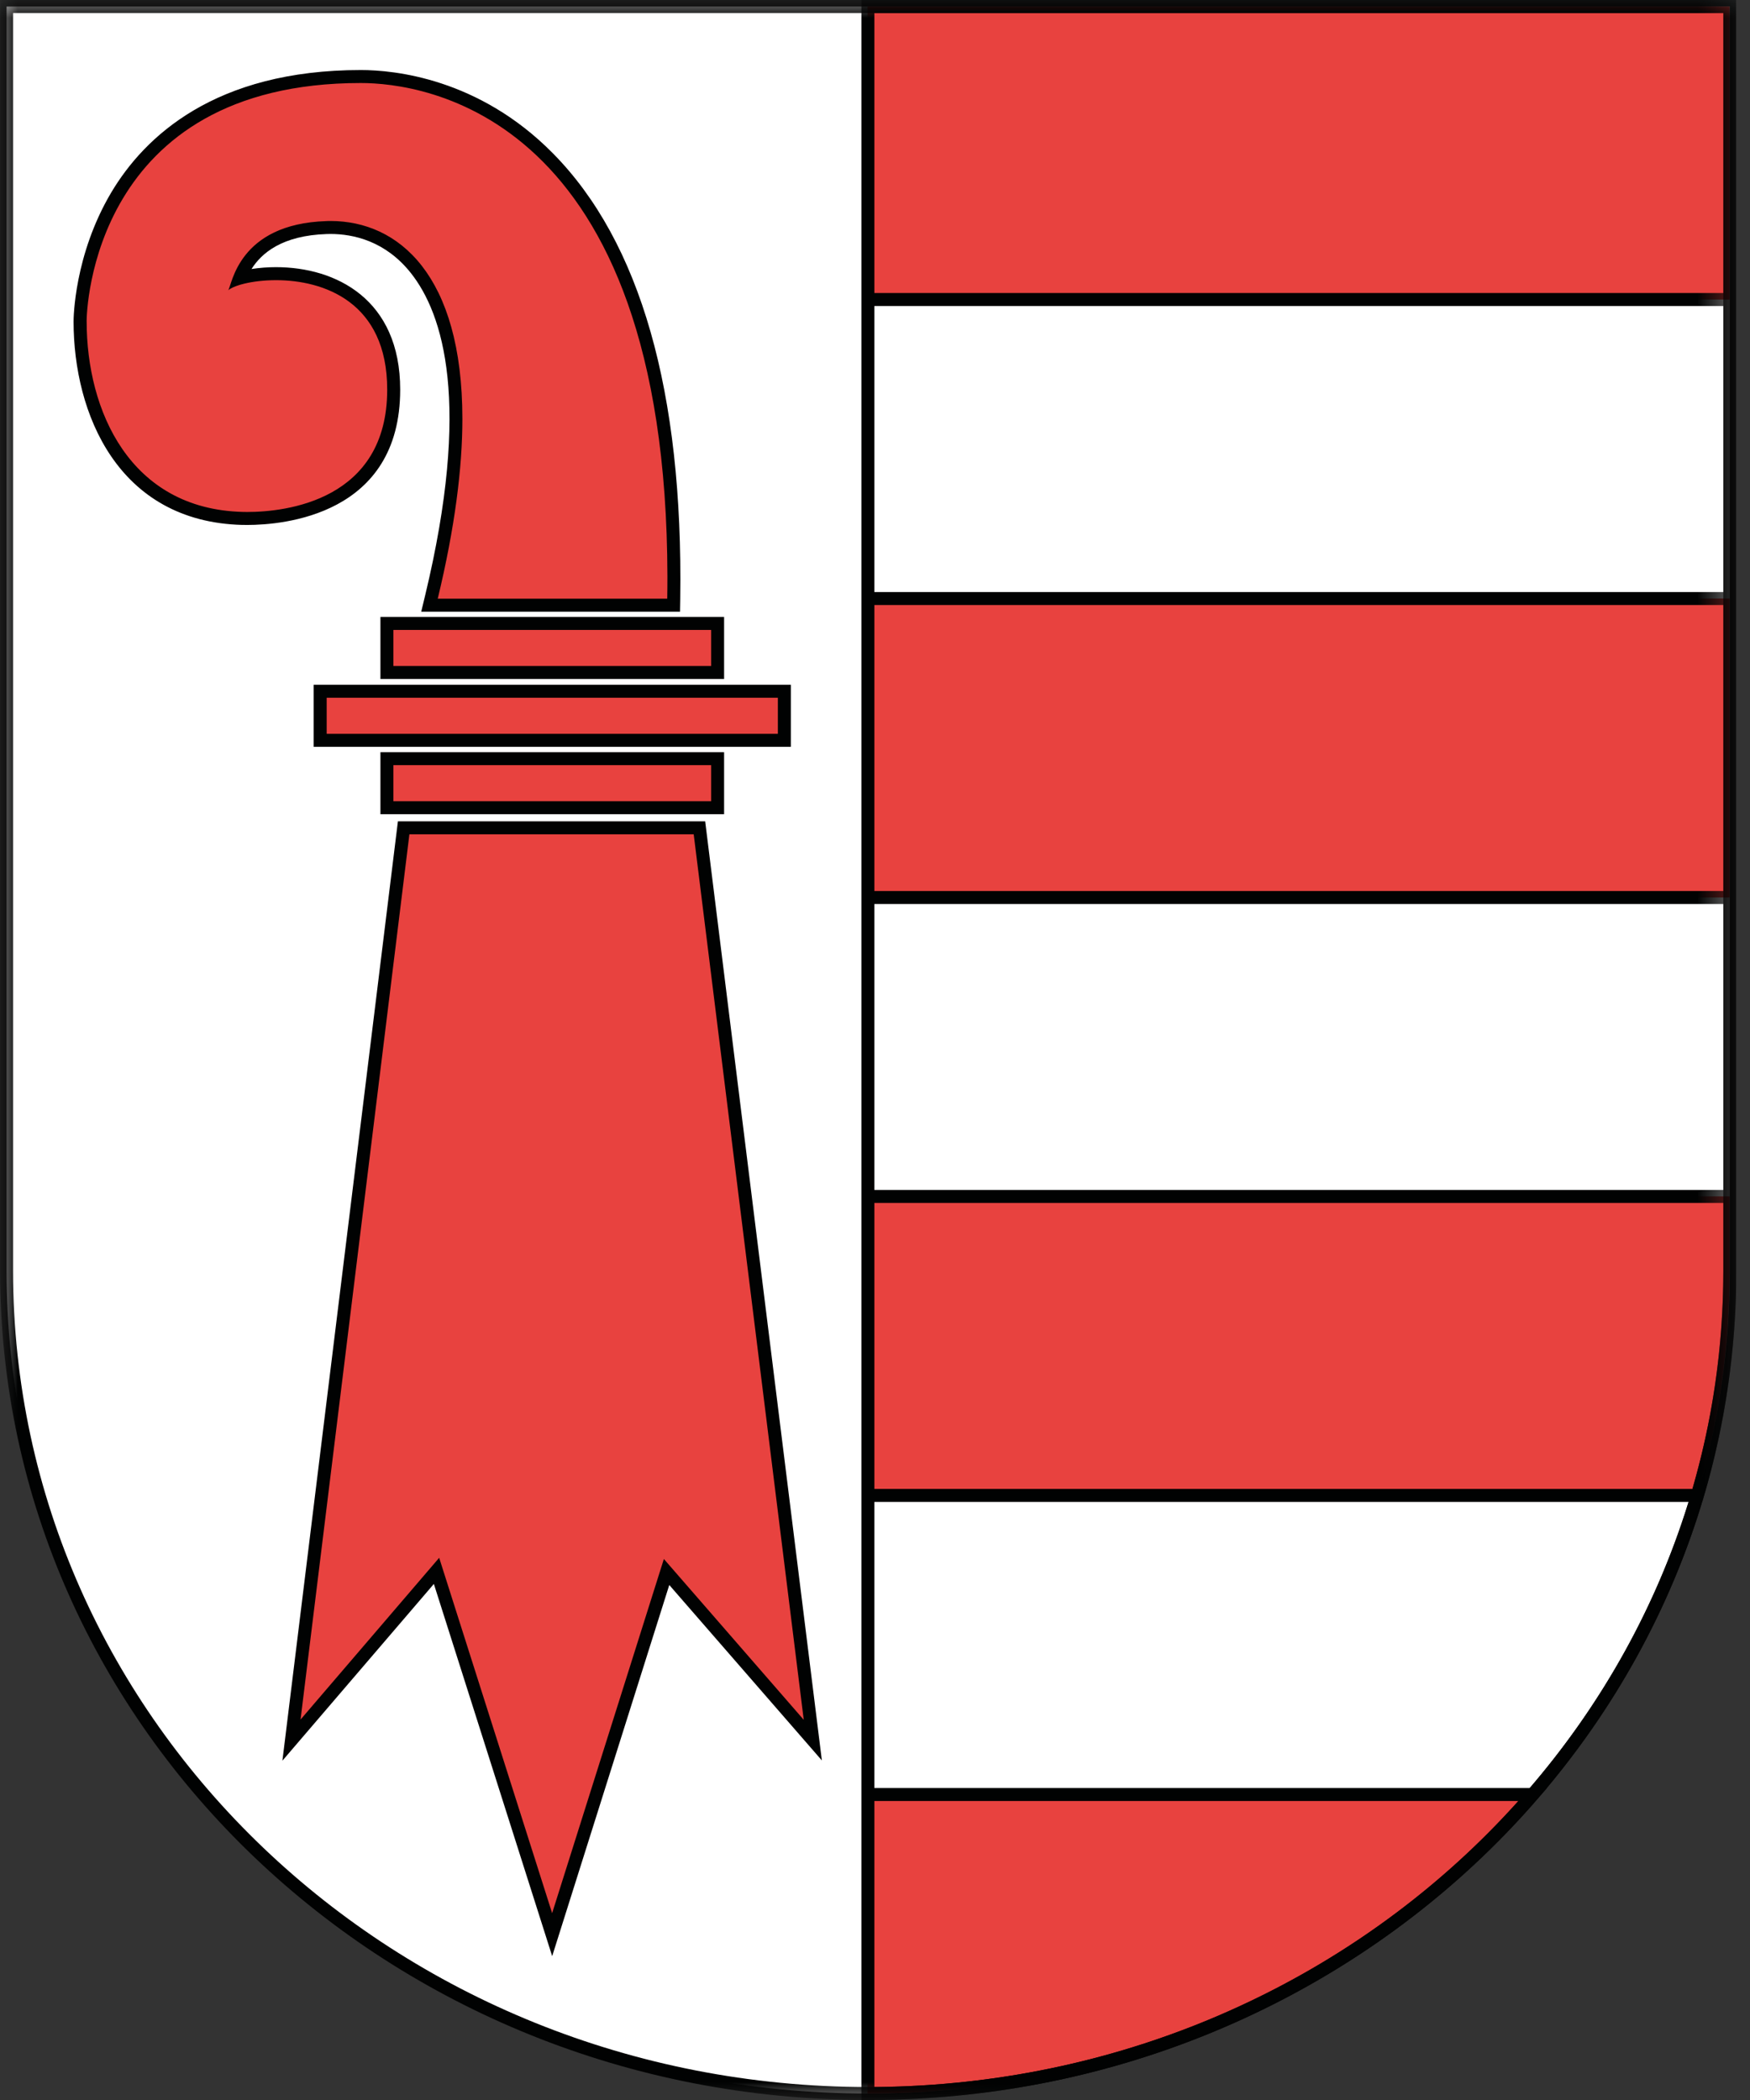 <svg width="50" height="60" viewBox="0 0 50 60" fill="none" xmlns="http://www.w3.org/2000/svg">
<rect x="0" y="0" width="50" height="60" fill="#333333" stroke="none"/>
<g clip-path="url(#clip0_394_7872)">
<path d="M24.788 0.186H49.422V36.311C49.422 49.291 38.401 59.815 24.803 59.815C11.208 59.815 0.188 49.291 0.188 36.311V0.186H24.788Z" fill="white"/>
<path d="M49.416 0.186H24.789V8.558H49.416V0.186Z" fill="#E8423F"/>
<path d="M49.416 17.1H24.789V25.643H49.416V17.1Z" fill="#E8423F"/>
<path d="M24.789 42.726H48.49C49.092 40.689 49.417 38.533 49.417 36.31V34.184H24.789V42.726Z" fill="#E8423F"/>
<path d="M43.788 51.272H24.789V59.814H24.868C32.482 59.791 39.284 56.473 43.788 51.272Z" fill="#E8423F"/>
<mask id="mask0_394_7872" style="mask-type:luminance" maskUnits="userSpaceOnUse" x="0" y="0" width="50" height="60">
<path d="M49.608 0H0V60H49.608V0Z" fill="white"/>
</mask>
<g mask="url(#mask0_394_7872)">
<path d="M24.797 25.643H49.425M24.797 25.643V17.101M24.797 25.643V34.184M49.425 25.643V17.101M49.425 25.643V34.184H24.797M49.425 17.101H24.797M49.425 17.101V8.557H24.797V17.101M24.797 51.272H43.795C39.292 56.474 32.49 59.791 24.876 59.815H24.797V51.272ZM24.797 51.272H43.793C45.936 48.796 47.554 45.899 48.497 42.726H24.797M24.797 51.272V42.726M24.797 42.726H48.498C49.1 40.69 49.425 38.533 49.425 36.31V34.184H24.797M24.797 42.726V34.184M49.425 8.558V0.186H24.797V8.558H49.425Z" stroke="#010202" stroke-width="0.371"/>
</g>
<mask id="mask1_394_7872" style="mask-type:luminance" maskUnits="userSpaceOnUse" x="0" y="0" width="50" height="60">
<path d="M49.608 0H0V60H49.608V0Z" fill="white"/>
</mask>
<g mask="url(#mask1_394_7872)">
<path d="M24.788 0.186H49.422V36.311C49.422 49.291 38.401 59.815 24.803 59.815C11.208 59.815 0.188 49.291 0.188 36.311V0.186H24.788Z" stroke="#010202" stroke-width="0.371"/>
</g>
<path d="M2.289 9.186C2.289 11.726 3.505 14.726 6.934 14.811C7.583 14.829 9.207 14.751 10.281 13.707C10.924 13.08 11.25 12.212 11.25 11.131C11.25 9.313 10.324 8.51 9.547 8.154C8.606 7.728 7.495 7.773 6.851 7.965C7.057 7.43 7.567 6.559 9.332 6.503C10.04 6.48 11.052 6.66 11.857 7.647C12.822 8.829 13.688 11.423 12.328 17.063L12.275 17.291H19.25L19.252 17.108C19.339 11.244 18.133 7.004 15.664 4.505C13.596 2.412 11.234 2.185 10.313 2.185C2.382 2.186 2.289 9.116 2.289 9.186Z" fill="#E8423F"/>
<path d="M10.31 2.001C6.139 2.001 4.131 3.902 3.18 5.497C2.114 7.292 2.102 9.109 2.102 9.185C2.102 11.809 3.365 14.908 6.925 14.998H6.989L7.062 14.999C8.089 14.999 11.434 14.721 11.434 11.132C11.434 8.553 9.6 7.633 7.885 7.633C7.661 7.633 7.418 7.65 7.186 7.686C7.474 7.232 8.058 6.728 9.335 6.687C9.377 6.685 9.41 6.685 9.442 6.685C10.088 6.685 11.011 6.88 11.743 7.806C12.659 8.966 13.473 11.506 12.145 17.02L12.035 17.477H12.506H19.063H19.429L19.435 17.11C19.521 11.195 18.298 6.91 15.793 4.376C13.676 2.232 11.254 2.001 10.31 2.001ZM2.475 9.182C2.475 8.89 2.632 2.372 10.31 2.372C12.041 2.372 19.044 3.193 19.069 16.464C19.069 16.675 19.068 16.89 19.064 17.105H12.507C12.998 15.066 13.211 13.366 13.211 11.966C13.21 7.85 11.38 6.314 9.443 6.314C9.404 6.314 9.364 6.314 9.325 6.317C6.799 6.397 6.628 8.156 6.521 8.292C6.583 8.239 6.702 8.184 6.86 8.136C6.899 8.126 6.941 8.114 6.985 8.103C7.228 8.045 7.541 8.005 7.886 8.005C9.236 8.005 11.063 8.619 11.063 11.132C11.063 14.303 8.164 14.628 7.063 14.628C7.017 14.628 6.975 14.626 6.935 14.626C3.708 14.545 2.476 11.73 2.476 9.185V9.182H2.475Z" fill="#010202"/>
<path d="M20.503 17.813H11.055V19.214H20.503V17.813Z" fill="#E8423F"/>
<path d="M20.503 17.813H11.055V19.214H20.503V17.813Z" stroke="#010202" stroke-width="0.371" stroke-miterlimit="10"/>
<path d="M20.503 21.676H11.055V23.078H20.503V21.676Z" fill="#E8423F"/>
<path d="M20.503 21.676H11.055V23.078H20.503V21.676Z" stroke="#010202" stroke-width="0.371" stroke-miterlimit="10"/>
<path d="M22.41 19.75H9.148V21.152H22.41V19.75Z" fill="#E8423F"/>
<path d="M22.41 19.75H9.148V21.152H22.41V19.75Z" stroke="#010202" stroke-width="0.371" stroke-miterlimit="10"/>
<path d="M12.472 44.882L8.328 49.718L11.533 23.652H19.984L23.223 49.718L19.045 44.914L15.776 55.276L12.472 44.882Z" fill="#E8423F"/>
<path d="M12.472 44.882L8.328 49.718L11.533 23.652H19.984L23.223 49.718L19.045 44.914L15.776 55.276L12.472 44.882Z" stroke="#010202" stroke-width="0.371" stroke-miterlimit="10"/>
</g>
<defs>
<clipPath id="clip0_394_7872">
<rect width="49.608" height="60" fill="white"/>
</clipPath>
</defs>
</svg>

